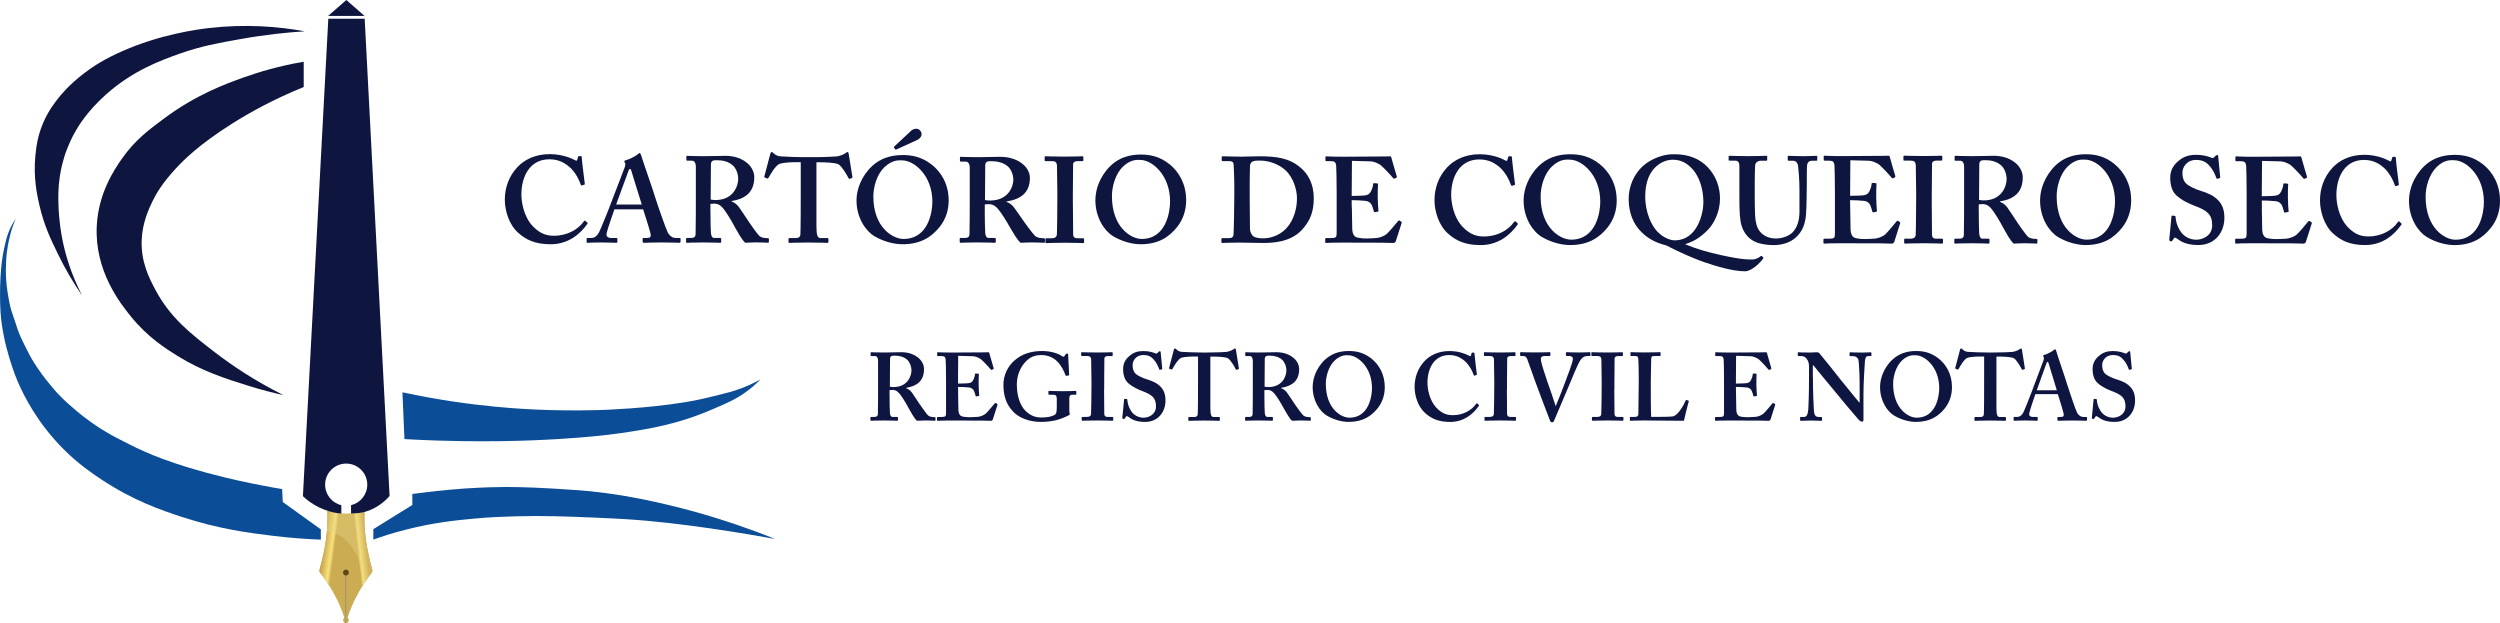 <?xml version="1.0" encoding="UTF-8"?>
<svg id="Camada_2" data-name="Camada 2" xmlns="http://www.w3.org/2000/svg" xmlns:xlink="http://www.w3.org/1999/xlink" viewBox="0 0 684.46 170.62">
  <defs>
    <style>
      .cls-1 {
        fill: #cbac52;
      }

      .cls-2 {
        fill: #e8d584;
        opacity: .39;
      }

      .cls-3 {
        fill: url(#Gradiente_sem_nome_15-2);
      }

      .cls-4 {
        fill: #0c4d97;
      }

      .cls-5 {
        fill: url(#Gradiente_sem_nome_15);
      }

      .cls-6 {
        fill: #0e163f;
      }

      .cls-7 {
        fill: #5e4616;
      }

      .cls-8 {
        fill: #0f1541;
      }
    </style>
    <linearGradient id="Gradiente_sem_nome_15" data-name="Gradiente sem nome 15" x1="91.89" y1="150.39" x2="84.85" y2="149.45" gradientUnits="userSpaceOnUse">
      <stop offset="0" stop-color="#c59d46"/>
      <stop offset=".16" stop-color="#f8e27d"/>
      <stop offset=".51" stop-color="#c59d46"/>
    </linearGradient>
    <linearGradient id="Gradiente_sem_nome_15-2" data-name="Gradiente sem nome 15" x1="97.66" y1="150.58" x2="103.05" y2="150" xlink:href="#Gradiente_sem_nome_15"/>
  </defs>
  <g id="Camada_1-2" data-name="Camada 1">
    <g>
      <g>
        <polygon class="cls-6" points="89.83 4.36 99.81 4.36 94.82 0 89.83 4.36"/>
        <g>
          <g>
            <path class="cls-1" d="M101.72,156.86c-.14.17-.28.35-.43.54s-.28.37-.42.57c-.25.34-.5.7-.74,1.07-.04.05-.07.1-.1.15l-.03.05c-.13.2-.26.4-.39.6-.14.22-.29.45-.43.69-.01.02-.02.03-.03.05-.28.45-.55.92-.84,1.41-1.5,2.6-2.49,5.06-3.16,7.16.22.13.37.38.37.66,0,.41-.31.75-.72.79v-13.93h-.16v13.93c-.4-.04-.71-.37-.71-.79,0-.28.14-.53.36-.66-.67-2.1-1.67-4.56-3.17-7.16-.32-.55-.63-1.08-.95-1.59h0c-.16-.26-.32-.5-.47-.74-.15-.24-.31-.47-.46-.7-.2-.31-.41-.6-.62-.89-.12-.16-.23-.31-.34-.46-.09-.12-.18-.24-.28-.36-.1-.13-.2-.26-.3-.39-.22-.27-.29-.63-.18-.97.37-1.22.64-2.51.96-3.91.06-.24.11-.48.16-.73.05-.24.1-.48.14-.72.05-.26.1-.52.15-.78.03-.21.07-.43.11-.63.03-.23.07-.46.11-.69.14-.92.25-1.81.33-2.68.01-.09.02-.18.03-.27.17-2.04.2-3.93.14-5.65,1.16.31,2.02.53,2.2.55.11.02.28.04.28.04.07.01.14.02.2.03.17.02.31.04.41.05h0c.06,0,.13.02.18.02.12.01.23.02.34.03.06,0,.12.01.17.01.65.06,1.11.06,1.27.06.32,0,.81,0,1.41-.06h0c.15,0,.29,0,.43,0,1.16-.05,2.13-.12,3.22-.4h0c-.02.8-.02,1.65,0,2.54.01.46.03.92.06,1.4.02.33.04.66.06,1,.03.43.07.86.12,1.31.05.44.1.89.16,1.34.08.6.18,1.21.29,1.83.03.17.06.33.09.5.05.24.09.49.14.74.05.25.11.5.16.75.03.14.06.28.09.41.33,1.41.59,2.7.97,3.91.1.35.03.7-.19.97Z"/>
            <g>
              <path class="cls-5" d="M92.74,140.52l-.73,5.58-1.85,14.31c-.16-.25-.32-.5-.47-.74-.15-.24-.31-.47-.46-.7-.2-.31-.41-.6-.62-.89-.12-.16-.23-.31-.34-.46-.09-.12-.18-.24-.28-.36-.1-.13-.2-.26-.31-.39-.22-.27-.29-.63-.18-.97.37-1.22.64-2.51.96-3.91.06-.24.11-.48.17-.73.05-.24.1-.48.14-.72.05-.26.1-.52.15-.78.03-.21.07-.43.11-.63.03-.23.07-.46.11-.69.14-.92.25-1.81.33-2.68,0-.09.02-.18.02-.27v-.03c.17-1.97.2-3.81.15-5.47v-.05s0-.07,0-.1h0c.19.07.39.13.6.19.03,0,.06.01.09.02.07.02.16.04.24.06l.35.09c.14.03.26.06.39.09.02,0,.03,0,.04,0,.3.06.55.1.77.13.07.01.14.02.2.03.17.02.31.04.41.05h0Z"/>
              <path class="cls-3" d="M101.71,156.88c-.14.17-.28.36-.42.54-.14.18-.28.37-.42.57-.25.34-.5.7-.74,1.07-.04.05-.07.1-.1.15l-.03.05c-.13.2-.26.4-.39.6-.14.22-.29.45-.43.69-.01.02-.02.03-.03.05l-.97-7.46-1.64-12.57c1.16-.05,2.13-.12,3.22-.4-.02.81-.02,1.65,0,2.54.01.46.03.92.06,1.4.02.33.04.66.06,1,.03.43.07.86.12,1.31.05.44.1.89.16,1.34.08.6.18,1.21.29,1.83.03.17.06.33.09.5.05.24.09.49.14.74.07.39.16.77.25,1.16.33,1.41.59,2.7.97,3.91.1.35.03.7-.19.97Z"/>
            </g>
            <path class="cls-2" d="M101.72,156.88l-1.69,2.33-.03.05-.32.44c-.07-2.09-.49-3.71-.83-4.76-.12-.38-.35-1.02-.67-1.8-.98-2.26-2.91-5.66-6.16-7.04-.35-.16-.72-.29-1.11-.39-.59-.15-1.09-.21-1.41-.22h0v-.03c.17-1.97.2-3.81.15-5.47v-.15c1.3.34,2.25.56,2.48.59.1.01.2.03.2.03.17.02.31.04.41.05h0c.06,0,.13.02.18.02.12.01.23.02.34.03.06,0,.12.01.17.01.65.06,1.11.06,1.27.06.32,0,.81,0,1.41-.06h0c.15,0,.29,0,.43,0,1.16-.05,2.13-.12,3.22-.4h0c-.02.8-.02,1.65,0,2.54.01.46.03.92.06,1.4.02.33.04.66.06,1,.03.43.07.86.12,1.31.05.44.1.89.16,1.34.08.6.18,1.21.29,1.83.03.17.06.33.09.5.05.24.09.49.14.74.05.25.11.5.16.75.03.14.06.28.09.41.33,1.41.59,2.7.97,3.91.1.35.03.7-.19.97Z"/>
            <circle class="cls-7" cx="94.71" cy="156.75" r=".8"/>
            <path class="cls-7" d="M94.79,156.69v13.93s-.05,0-.08,0-.05,0-.08,0v-13.93h.16Z"/>
          </g>
          <path class="cls-6" d="M106.63,135.83c-.6.69-1.5,1.58-2.74,2.42-.6.41-1.81,1.22-3.58,1.76-.19.06-.37.11-.55.16h0c-1.09.28-2.06.35-3.22.4-.14,0-.28.01-.43.02v-2.28c2.54-.6,4.44-2.89,4.44-5.62,0-3.19-2.59-5.77-5.77-5.77s-5.77,2.59-5.77,5.77c0,2.73,1.89,5.02,4.44,5.62v2.28c-.05,0-.11,0-.17-.01-.11,0-.22-.02-.34-.03-.06,0-.12-.02-.18-.02h0c-.1-.01-.24-.03-.41-.05-.06-.01-.13-.02-.2-.03-.99-.16-2.76-.55-4.76-1.52-2.01-.97-3.48-2.15-4.46-3.09,2.32-43.58,4.63-87.15,6.95-130.72h9.96l6.82,130.72Z"/>
        </g>
        <g>
          <path class="cls-4" d="M110.18,107.39l.55,12.83c6.4.36,11.81.5,15.85.56,15.27.22,26.53-.54,32.03-.98,5.86-.47,10.3-1,14.91-1.76,3.83-.63,7.27-1.22,11.81-2.51,5.41-1.54,9.03-3.14,12.56-4.7,2.19-.97,3.92-1.82,5.89-3.19,1.99-1.38,3.47-2.77,4.46-3.8-.77.44-1.88,1.03-3.24,1.64-2.71,1.21-4.93,1.82-7.06,2.35-4.45,1.12-6.67,1.68-10.48,2.3-10.69,1.74-21.97,2.09-23.52,2.14-13.19.38-23.53-.46-28.22-.91-7.23-.69-15.88-1.88-25.56-3.96Z"/>
          <path class="cls-4" d="M102.21,147.74v-2.86l10.68-6.63v-3.02c1.12-.14,2.74-.35,4.7-.57,3.49-.39,7.94-.88,13.58-1.14,1.26-.06,3.59-.15,6.52-.18,1.54-.01,6.23-.03,13.86.43,5.45.33,8.87.53,13.61,1.14,7.66.98,13.48,2.32,17.27,3.21,1.71.4,5.43,1.29,10.15,2.66,5.21,1.51,11.9,3.68,19.59,6.77-7.94-1.43-25.81-4.49-40.88-5.41-1.67-.1-4.94-.28-8.62-.43-7.73-.32-13.87-.56-21.49-.35-3.2.09-6.89.2-11.83.67-4.58.44-10.74,1.05-18.42,3.03-3.66.94-6.65,1.93-8.72,2.67Z"/>
        </g>
        <g>
          <path class="cls-6" d="M83.15,16.9v6.92c-8.34,3.38-14.92,7.07-19.67,10.07-8.91,5.62-13.24,9.95-15.39,12.29-3.7,4.02-5.34,6.87-6.31,8.87-1.04,2.15-2.8,5.88-2.99,10.69-.24,5.97,2.07,10.44,3.74,13.58,4.07,7.65,9.54,11.94,16.39,17.2,4.39,3.37,10.61,7.63,18.7,11.66-2.41-.53-5.88-1.38-9.98-2.67-5.87-1.85-12.35-3.89-19.13-8.12-3.12-1.95-8.1-5.06-12.72-10.8-2.74-3.41-9.9-12.3-9.3-24.69.44-9.02,4.78-15.43,6.84-18.39,3.55-5.1,7.32-7.9,11.65-11.12,8.74-6.49,16.81-9.44,21.81-11.22,4.13-1.47,9.65-3.13,16.36-4.27Z"/>
          <path class="cls-6" d="M83.46,8.58c-7.09-1.3-16.07-2.08-26.25-.9-3.45.4-13.43,1.76-23.89,6.4-4.43,1.96-7.58,3.9-10.25,5.94-4.15,3.16-6.47,6.04-7.01,6.73-1.14,1.44-2.83,3.61-4.22,6.84-1.62,3.77-1.95,6.94-2.16,9.12-.56,5.9.43,10.46,1.07,13.31,1.27,5.61,3.16,9.52,5.08,13.47,2.21,4.56,4.55,8.37,6.66,11.43-3.09-5.96-4.57-11.26-5.34-14.99-.35-1.72-1.01-5.31-1.14-9.89-.06-2.04-.12-4.51.37-7.75.4-2.62.99-4.59,1.24-5.4.25-.8,1.17-3.62,2.95-6.79.81-1.45,3.28-5.6,8.37-10.16,7.42-6.64,15.15-9.44,20.36-11.28,5.84-2.05,10.41-2.87,16.52-3.96,7.11-1.27,13.17-1.85,17.65-2.13Z"/>
          <path class="cls-4" d="M77.25,133.95l.17,3.49,10.42,7.5v2.8c-3.38-.12-7.94-.4-13.29-1.06-6.47-.79-14.72-1.85-24.85-5.18-5.39-1.78-13.06-4.36-21.74-10.1-2.73-1.81-6.42-4.28-10.55-8.41-7.04-7.05-10.77-14.34-12.61-18.64-.24-.57-4.05-9.6-4.66-18.97-.19-2.9-.11-6.48-.11-6.79.1-4.42.5-7.16.64-8.07.08-.49.29-1.81.68-3.49.29-1.25.46-1.98.82-2.98.56-1.55,1.16-2.6,1.38-2.97.31-.52.59-.93.81-1.23-.21.47-.51,1.15-.81,1.98-.6,1.67-.89,2.99-1.13,4.1-.16.72-.4,1.87-.57,3.41-.13,1.17-.17,2.04-.2,2.9-.04,1.06-.09,2.46.03,4.26.1,1.6.29,2.78.45,3.83.23,1.42.45,2.83.96,4.62.37,1.29.38,1.01,1.3,3.87.28.88.46,1.47.82,2.37.33.84.66,1.53.95,2.15.32.67.55,1.13.99,2,.72,1.42,1.08,2.13,1.51,2.87.46.79.83,1.36,1.26,2,.3.45.83,1.27,1.58,2.28.77,1.06,1.38,1.8,2.16,2.75.91,1.11,1.37,1.66,2,2.35,1.05,1.14,1.93,1.95,2.83,2.78.21.19,1.01.92,2.1,1.84,1.28,1.08,2.29,1.86,2.57,2.07,1.48,1.13,2.66,1.93,3.02,2.18.72.48,2.06,1.37,3.84,2.38,1,.57,1.88,1.02,3.63,1.92,1.48.76,2.36,1.21,3.54,1.78,2.06.98,3.81,1.72,5,2.2.74.3,2.62,1.05,5.65,2.07,1.14.38,4.25,1.41,8.85,2.66,6.5,1.76,11.64,2.78,14.78,3.39,2.41.47,4.41.83,5.8,1.06Z"/>
        </g>
      </g>
      <g>
        <g>
          <path class="cls-6" d="M160.78,60.92c.1.1.14.2.07.33-2.03,2.88-5.29,5.62-10.1,5.62-4.34,0-6.78-1.27-8.88-3.14-2.51-2.21-3.66-6.09-3.66-9.03,0-3.28,1.08-6.42,3.46-8.96,1.83-1.94,4.74-3.54,8.81-3.54,3.12,0,5.63.94,6.85,1.6.47.27.61.27.68,0l.27-.87c.07-.2.14-.2.54-.2s.47.07.47.54c0,.6.68,5.95.81,6.96.03.2,0,.3-.14.33l-.64.2c-.17.07-.27-.07-.37-.33-.41-1.2-1.22-2.88-2.64-4.35-1.49-1.4-3.25-2.47-5.9-2.47-5.42,0-7.66,4.81-7.66,9.63,0,2.07.61,6.02,3.12,8.69,2.24,2.34,4.2,2.61,5.83,2.61,3.73,0,6.68-1.84,8.1-3.88.17-.23.31-.33.41-.23l.58.5Z"/>
          <path class="cls-6" d="M168.22,57.31c-.27.76-1.92,5.47-2.09,6.37-.07.26-.07.53-.07.69,0,.43.54.79,1.21.79h1.42c.27,0,.34.07.34.17v.82c0,.2-.07.33-.27.33-.47,0-1.89-.1-4.25-.1-2.5,0-3.24.1-3.71.1-.2,0-.2-.2-.2-.43v-.63c0-.2.07-.26.2-.26h1.01c.94,0,1.55-.46,2.16-1.48.34-.59,2.77-6.53,3.78-9.3l3.31-8.64c.07-.33.27-.92.07-1.12-.1-.1-.2-.3-.2-.4,0-.13.07-.26.34-.33,1.08-.26,2.93-1.25,3.34-1.65.2-.2.34-.33.51-.33.2,0,.34.4.41.59.61,2.05,3.24,9.43,3.85,11.54.81,2.57,2.97,8.71,3.44,9.6.61,1.12,1.48,1.52,2.16,1.52h1.08c.2,0,.27.07.27.23v.69c0,.2-.07.4-.34.4-.61,0-1.28-.1-4.99-.1-2.83,0-3.98.1-4.72.1-.27,0-.34-.2-.34-.4v-.66c0-.2.07-.26.27-.26h.88c.94,0,1.21-.33,1.01-1.22-.27-1.19-1.62-5.41-2.02-6.63h-7.83ZM175.71,55.99c-.34-.96-2.63-8.48-2.83-9.14-.13-.4-.2-.59-.34-.59-.2,0-.34.13-.44.43-.13.43-3.17,8.54-3.41,9.3h7.02Z"/>
          <path class="cls-6" d="M194.51,57.64c0,2,.07,5.74.13,6.24.1.67.33,1.27.87,1.27h1.67c.2,0,.27.1.27.23v.8c0,.23-.1.3-.37.3-.43,0-1.1-.1-4.57-.1-3.27,0-4.07.1-4.4.1-.2,0-.27-.1-.27-.3v-.77c0-.17.07-.27.2-.27h1.13c.73,0,1.27-.2,1.27-1.1.07-3.34.07-6.47.07-9.61v-8.77c0-1.13-.47-1.67-1.07-1.67h-1.3c-.17,0-.23-.07-.23-.2v-.9c0-.17.07-.23.23-.23.23,0,1.3.1,4.57.1,1.87,0,4.93-.1,5.93-.1,2.67,0,4.73.9,6.07,2.1,1.2,1.07,1.8,2.47,1.8,3.74,0,4.2-2.53,5.94-6.2,6.54v.13c.93.33,1.53.93,2,1.53.4.53,2.47,3.67,2.73,4.07.2.33,2.33,3.34,2.83,3.8.63.57,1.57.63,2.37.63.2,0,.27.1.27.23v.7c0,.23-.07.33-.27.33-.27,0-1.13-.1-3.27-.1-.93,0-2.2.07-2.93.1-.4-.3-1.03-1.2-1.47-1.9-.6-.93-1.9-3.33-2.2-3.87-.33-.6-1.27-2.13-1.8-2.87-.83-1.17-1.6-2.07-3-2.07-.13,0-.7.03-1.07.07v1.8ZM194.57,54.64c.47.07.87.13,1.27.13,5.2,0,6.27-4.2,6.27-5.74s-.63-2.97-1.47-3.74c-1.2-1.07-2.73-1.43-4.4-1.43-.53,0-.93.03-1.2.2s-.4.57-.4.97l-.07,9.61Z"/>
          <path class="cls-6" d="M219.24,44.41h-.94c-1.07,0-3.48,0-4.89.46-1.07.46-2.35,2.64-2.98,3.76-.1.17-.2.3-.37.23l-.67-.23c-.13-.07-.17-.17-.13-.33l1.61-6.07c.07-.46.27-.59.4-.59.2,0,.34.13.54.33.67.66,1.34.82,2.28.86,1.81.07,3.22.2,6.5.2h1.81c3.69,0,5.09-.13,6.63-.2.64-.03,1.91-.5,2.41-.86.27-.2.4-.33.6-.33s.27.13.33.53c.07.59.74,4.68,1.01,6.27.03.2-.03.26-.13.3l-.67.23c-.13.03-.2-.07-.3-.26-.47-.92-1.71-3.03-2.65-3.69-.94-.53-3.95-.59-5.16-.59h-.94v17.58c0,2.51.34,3.17,1.14,3.17h1.94c.13,0,.2.13.2.3v.69c0,.2-.07.33-.34.33-.33,0-1.41-.1-5.03-.1-3.42,0-4.82.1-5.29.1-.2,0-.27-.07-.27-.3v-.76c0-.2.1-.26.23-.26h1.91c.67,0,1.07-.4,1.11-.89.1-.86.1-10.95.1-11.61v-8.25Z"/>
          <path class="cls-6" d="M255.13,45.1c2.54,2.02,4.6,5.29,4.6,9.79,0,2.45-.68,5.03-2.5,7.28-2.16,2.65-5.07,4.7-10.15,4.7-2.03,0-4.94-.6-7.64-2.18-2.4-1.42-4.94-5.03-4.94-9.79,0-1.99.58-5.13,3.11-8.21,2.98-3.57,6.63-4.24,9.54-4.24,2.5,0,5.21.46,7.98,2.65ZM242.15,45.76c-2.06,1.95-3.04,5.36-3.04,8.01,0,8.6,5.41,11.65,8.25,11.65,6.83,0,7.91-7.41,7.91-10.19,0-7.21-5.01-11.32-8.25-11.32-.61,0-2.57-.33-4.87,1.85ZM244.75,40.4c-.07-.07-.03-.2.07-.27l4.63-4.33c.34-.33.95-.56,1.42-.56.81,0,1.45.76,1.45,1.52,0,.56-.44,1.22-1.25,1.59l-5.68,2.58c-.1.07-.2.03-.24,0l-.41-.53Z"/>
          <path class="cls-6" d="M269.61,57.74c0,1.98.07,5.67.14,6.16.1.66.34,1.25.89,1.25h1.72c.21,0,.27.1.27.23v.79c0,.23-.1.3-.38.3-.45,0-1.13-.1-4.7-.1-3.36,0-4.19.1-4.53.1-.21,0-.27-.1-.27-.3v-.76c0-.17.07-.26.21-.26h1.17c.76,0,1.3-.2,1.3-1.09.07-3.3.07-6.4.07-9.49v-8.67c0-1.12-.48-1.65-1.1-1.65h-1.34c-.17,0-.24-.07-.24-.2v-.89c0-.17.07-.23.24-.23.24,0,1.34.1,4.7.1,1.92,0,5.08-.1,6.11-.1,2.75,0,4.87.89,6.25,2.08,1.24,1.05,1.85,2.44,1.85,3.69,0,4.15-2.61,5.87-6.39,6.46v.13c.96.33,1.58.92,2.06,1.52.41.53,2.54,3.63,2.82,4.02.21.33,2.4,3.3,2.92,3.76.65.56,1.61.63,2.44.63.21,0,.27.1.27.23v.69c0,.23-.07.33-.27.33-.27,0-1.17-.1-3.36-.1-.96,0-2.27.07-3.02.1-.41-.3-1.06-1.19-1.51-1.88-.62-.92-1.96-3.3-2.27-3.82-.34-.59-1.3-2.11-1.85-2.84-.86-1.15-1.65-2.04-3.09-2.04-.14,0-.72.03-1.1.07v1.78ZM269.68,54.78c.48.07.89.13,1.3.13,5.36,0,6.45-4.15,6.45-5.67s-.65-2.93-1.51-3.69c-1.24-1.05-2.82-1.42-4.53-1.42-.55,0-.96.03-1.24.2s-.41.56-.41.96l-.07,9.49Z"/>
          <path class="cls-6" d="M293.74,55.67c0,.33.07,8,.07,8.36,0,1.07.53,1.2,1.33,1.2h1.4c.13,0,.27.07.27.23v.83c0,.2-.13.27-.33.27-.4,0-1.73-.1-4.86-.1-3.33,0-4.8.1-5.13.1-.2,0-.27-.07-.27-.23v-.9c0-.13.07-.2.27-.2h1.33c.67,0,1.4-.07,1.53-.97.07-.47.13-7.66.13-9.46v-2.33c0-.8-.07-6.8-.1-7.23-.1-.8-.43-1.13-1.37-1.13h-1.73c-.2,0-.27-.07-.27-.23v-.87c0-.17.07-.23.2-.23.4,0,2.13.1,5.4.1s4.26-.1,4.73-.1c.2,0,.27.13.27.3v.77c0,.2-.13.27-.27.27h-1.27c-.73,0-1.27.27-1.27.9,0,.33-.07,7.66-.07,8.06v2.6Z"/>
          <path class="cls-6" d="M320.22,44.97c2.5,2.03,4.53,5.33,4.53,9.85,0,2.46-.67,5.06-2.47,7.32-2.13,2.66-5,4.73-9.99,4.73-2,0-4.86-.6-7.53-2.2-2.37-1.43-4.86-5.06-4.86-9.85,0-2,.57-5.16,3.06-8.25,2.93-3.59,6.53-4.26,9.39-4.26,2.47,0,5.13.47,7.86,2.66ZM307.43,45.64c-2.03,1.96-3,5.39-3,8.06,0,8.65,5.33,11.72,8.13,11.72,6.73,0,7.79-7.46,7.79-10.25,0-7.26-4.93-11.38-8.13-11.38-.6,0-2.53-.33-4.8,1.86Z"/>
        </g>
        <g>
          <path class="cls-6" d="M337.95,51.13c0-.86-.13-5.58-.2-6.08-.07-.8-.53-.93-1.2-.93h-1.8c-.13,0-.27-.07-.27-.23v-.9c0-.13.13-.2.3-.2.97,0,2.7.1,5.04.1,1.67,0,3.33-.1,5-.1,4.47,0,8.07.43,11.14,3.02,2.2,1.79,3.73,4.59,3.73,8.44s-1.07,6.31-3.27,8.71c-3.27,3.52-8.47,3.56-10.74,3.56-1.27,0-4.67-.1-6.34-.1-2.93,0-4.27.1-4.74.1-.13,0-.2-.07-.2-.3v-.83c0-.13.07-.2.27-.2h1.93c.67,0,1-.27,1.1-.83.1-.66.23-8.17.23-10.7v-2.53ZM342.15,54.39c0,.4.07,6.05.07,8.11,0,.66.13,1.2.6,1.86.4.63,1.67.9,2.93.9,2.6,0,5.27-1.16,6.94-3.36,1.4-1.79,2.4-4.52,2.4-7.58,0-2.66-1.13-5.52-2.67-7.24-1.8-1.93-4.74-3.12-7.47-3.12-.73,0-1.6,0-2.13.33-.47.27-.6.8-.6,1.46-.07,1.4-.07,5.72-.07,6.25v2.39Z"/>
          <path class="cls-6" d="M370.12,56.78c.03,1.79.1,5.05.1,5.65,0,1.73.6,2.39,1.33,2.59.53.13,1.33.27,2.6.27.6,0,2.13-.07,2.8-.13.6-.07,1.87-.4,2.73-1.13.6-.53,2.47-2.72,3.1-3.52.13-.17.23-.2.37-.13l.53.33c.1.07.13.17.07.33l-1.6,4.98c-.1.3-.33.5-.73.5-.17,0-.9-.03-2.97-.07-2.1,0-5.54-.03-11.1-.03-1.23,0-2.13.03-2.83.03-.67.03-1.13.07-1.43.07-.2,0-.27-.07-.27-.27v-.8c0-.2.07-.27.33-.27h1.13c1.53,0,1.67-.2,1.67-1.43v-11.16c0-2.72-.07-6.85-.13-7.31-.13-.9-.47-1.16-1.47-1.16h-1.27c-.13,0-.2-.07-.2-.23v-.86c0-.17.03-.23.2-.23.73,0,1.93.13,4.67.1h.93c1.47,0,9.14-.07,10.6-.07.53,0,1.17-.03,1.33-.03s.23.07.27.2c.13.43,1.4,4.95,1.53,5.28.07.2.03.3-.1.37l-.6.27c-.1.03-.2,0-.3-.17-.13-.2-2.87-3.26-3.67-3.72-.7-.4-1.6-.83-2.53-.86l-5.07-.13-.07,9.6c1,0,3.4-.07,3.8-.17.73-.13,1.13-.4,1.53-1.2.2-.43.53-1.26.53-1.86,0-.2.13-.27.27-.27l.87.07c.13,0,.23.07.2.27-.07.53-.07,2.72-.07,3.59,0,1.33.13,2.92.2,3.66,0,.17-.07.2-.27.23l-.73.13c-.13.03-.2-.03-.27-.23-.13-.53-.37-1.26-.53-1.66-.3-.66-.93-1.13-1.67-1.2-1.2-.13-2.8-.2-3.87-.2l.03,1.99Z"/>
        </g>
        <g>
          <path class="cls-6" d="M415.46,61.1c.1.1.14.2.07.34-2.05,2.9-5.32,5.66-10.17,5.66-4.37,0-6.82-1.28-8.94-3.17-2.52-2.22-3.68-6.13-3.68-9.1,0-3.3,1.09-6.47,3.48-9.03,1.84-1.95,4.78-3.57,8.87-3.57,3.14,0,5.66.94,6.89,1.62.48.27.61.27.68,0l.27-.88c.07-.2.14-.2.55-.2s.48.07.48.54c0,.61.68,6,.82,7.01.03.2,0,.3-.14.34l-.65.2c-.17.07-.27-.07-.37-.34-.41-1.21-1.23-2.9-2.66-4.38-1.5-1.42-3.28-2.49-5.94-2.49-5.46,0-7.71,4.85-7.71,9.7,0,2.09.61,6.07,3.14,8.76,2.25,2.36,4.23,2.63,5.87,2.63,3.75,0,6.72-1.85,8.15-3.91.17-.24.31-.34.41-.24l.58.51Z"/>
          <path class="cls-6" d="M437.98,44.93c2.56,2.06,4.65,5.39,4.65,9.97,0,2.49-.68,5.12-2.53,7.41-2.19,2.69-5.12,4.78-10.25,4.78-2.05,0-4.99-.61-7.72-2.22-2.43-1.45-4.99-5.12-4.99-9.97,0-2.02.58-5.22,3.14-8.36,3.01-3.64,6.7-4.31,9.63-4.31,2.53,0,5.26.47,8.06,2.69ZM424.87,45.6c-2.08,1.99-3.07,5.46-3.07,8.15,0,8.76,5.47,11.86,8.34,11.86,6.9,0,7.99-7.55,7.99-10.38,0-7.35-5.06-11.52-8.34-11.52-.61,0-2.6-.34-4.92,1.89Z"/>
          <path class="cls-6" d="M467.63,45.87c2.24,2.39,3.28,5.46,3.28,8.46,0,3.57-1.54,6.87-3.54,8.83-2.01,1.95-3.68,2.97-5.88,3.64v.13c3.08,1.25,5.88,2.06,9.63,2.9,6.29,1.38,7.76,1.21,8.63,1.21,1,0,1.87-.54,2.27-.88.13-.13.27-.13.33-.07l.4.4c.07.07.07.2-.07.34-.53.81-2.94,3.44-4.95,3.44-1.44,0-3.65-.2-8.23-1.55-3.61-1.08-7.56-2.6-13.17-5.46-.67-.34-4.15-.74-7.22-4.04-1.81-1.82-3.21-4.85-3.21-8.73,0-3.44,1.4-6.67,3.81-8.96,2.61-2.36,6.22-3.37,8.49-3.3,4.35-.07,7.36,1.42,9.43,3.64ZM466.36,55.38c0-4.04-1.34-7.21-2.88-8.96-1.67-1.89-3.41-2.69-5.48-2.69-1.74,0-3.41.74-4.75,2.02-2.24,2.12-2.81,5.32-2.81,8.05,0,4.58,1.84,8.05,3.28,9.57,1.81,1.89,3.81,2.43,4.75,2.43,6.35,0,7.89-7.55,7.89-10.41Z"/>
          <path class="cls-6" d="M476.22,45.67c0-1.15-.27-1.68-1.14-1.68h-1.54c-.2,0-.27-.07-.27-.3v-.77c0-.2.07-.27.33-.27.33,0,1.94.1,5.15.1,2.81,0,4.41-.1,4.81-.1.2,0,.27.07.27.24v.84c0,.2-.07.27-.27.27h-1.4c-1,0-1.6.61-1.64,1.31-.03.4-.1,2.43-.1,4.38v4.18c0,1.69.03,4.08.1,5.16.1,1.55.37,3.1,1.17,4.18,1.14,1.55,2.94,2.09,4.55,2.09s3.41-.61,4.48-1.62c1.27-1.28,1.94-3.23,1.94-5.69v-6.06c0-2.7-.27-5.66-.37-6.44-.1-.88-.63-1.48-1.37-1.48h-1.2c-.2,0-.27-.1-.27-.24v-.84c0-.2.07-.27.27-.27.33,0,1.87.1,4.08.1,2.07,0,3.14-.1,3.41-.1.3,0,.33.1.33.27v.77c0,.2-.03.3-.2.3h-1.2c-1.2,0-1.34.94-1.4,1.31-.07.4-.07,5.12-.07,5.56,0,.47-.07,6.33-.2,7.68-.2,2.76-1,4.85-2.81,6.47-1.4,1.28-3.54,2.09-6.09,2.09-1.6,0-3.54-.27-4.81-.81-1.94-.81-3.28-2.36-3.95-4.51-.47-1.48-.6-3.71-.6-8.12v-7.99Z"/>
          <path class="cls-6" d="M506.55,56.82c.03,1.82.1,5.12.1,5.73,0,1.75.6,2.43,1.34,2.63.53.13,1.34.27,2.61.27.6,0,2.14-.07,2.81-.13.6-.07,1.87-.4,2.74-1.15.6-.54,2.47-2.76,3.11-3.57.13-.17.23-.2.37-.14l.53.34c.1.07.13.17.07.34l-1.6,5.05c-.1.3-.33.51-.74.51-.17,0-.9-.03-2.98-.07-2.11,0-5.55-.03-11.13-.03-1.24,0-2.14.03-2.84.03-.67.03-1.14.07-1.44.07-.2,0-.27-.07-.27-.27v-.81c0-.2.07-.27.33-.27h1.14c1.54,0,1.67-.2,1.67-1.45v-11.32c0-2.76-.07-6.94-.13-7.41-.13-.91-.47-1.18-1.47-1.18h-1.27c-.13,0-.2-.07-.2-.24v-.88c0-.17.03-.24.2-.24.74,0,1.94.13,4.68.1h.94c1.47,0,9.16-.07,10.63-.07.53,0,1.17-.03,1.34-.03s.23.07.27.2c.13.44,1.4,5.02,1.54,5.36.07.2.03.3-.1.37l-.6.27c-.1.03-.2,0-.3-.17-.13-.2-2.88-3.3-3.68-3.77-.7-.4-1.6-.84-2.54-.88l-5.08-.14-.07,9.74c1,0,3.41-.07,3.81-.17.74-.13,1.14-.4,1.54-1.21.2-.44.53-1.28.53-1.89,0-.2.13-.27.27-.27l.87.07c.13,0,.23.07.2.27-.07.54-.07,2.76-.07,3.64,0,1.35.13,2.97.2,3.71,0,.17-.07.2-.27.24l-.74.13c-.13.03-.2-.03-.27-.24-.13-.54-.37-1.28-.53-1.68-.3-.67-.94-1.15-1.67-1.21-1.2-.13-2.81-.2-3.88-.2l.03,2.02Z"/>
          <path class="cls-6" d="M528.88,55.68c0,.34.07,8.09.07,8.46,0,1.08.53,1.21,1.34,1.21h1.4c.13,0,.27.07.27.24v.84c0,.2-.13.27-.33.27-.4,0-1.74-.1-4.88-.1-3.34,0-4.81.1-5.15.1-.2,0-.27-.07-.27-.24v-.91c0-.13.07-.2.27-.2h1.34c.67,0,1.4-.07,1.54-.98.07-.47.13-7.75.13-9.57v-2.36c0-.81-.07-6.87-.1-7.31-.1-.81-.43-1.15-1.37-1.15h-1.74c-.2,0-.27-.07-.27-.24v-.88c0-.17.07-.24.2-.24.4,0,2.14.1,5.42.1s4.28-.1,4.75-.1c.2,0,.27.13.27.3v.78c0,.2-.13.27-.27.27h-1.27c-.74,0-1.27.27-1.27.91,0,.34-.07,7.75-.07,8.15v2.63Z"/>
          <path class="cls-6" d="M541.75,57.77c0,2.02.07,5.8.13,6.3.1.67.33,1.28.87,1.28h1.67c.2,0,.27.1.27.24v.81c0,.24-.1.3-.37.3-.43,0-1.1-.1-4.58-.1-3.28,0-4.08.1-4.41.1-.2,0-.27-.1-.27-.3v-.78c0-.17.07-.27.2-.27h1.14c.74,0,1.27-.2,1.27-1.11.07-3.37.07-6.54.07-9.7v-8.86c0-1.15-.47-1.68-1.07-1.68h-1.3c-.17,0-.23-.07-.23-.2v-.91c0-.17.07-.24.23-.24.23,0,1.3.1,4.58.1,1.87,0,4.95-.1,5.95-.1,2.67,0,4.75.91,6.09,2.12,1.2,1.08,1.81,2.49,1.81,3.77,0,4.25-2.54,6-6.22,6.6v.13c.94.34,1.54.94,2.01,1.55.4.54,2.47,3.71,2.74,4.11.2.34,2.34,3.37,2.84,3.84.63.57,1.57.64,2.37.64.2,0,.27.1.27.24v.71c0,.24-.07.34-.27.34-.27,0-1.14-.1-3.28-.1-.94,0-2.21.07-2.94.1-.4-.3-1.04-1.21-1.47-1.92-.6-.94-1.91-3.37-2.21-3.91-.33-.61-1.27-2.16-1.81-2.9-.84-1.18-1.6-2.09-3.01-2.09-.13,0-.7.03-1.07.07v1.82ZM541.82,54.73c.47.07.87.14,1.27.14,5.22,0,6.29-4.25,6.29-5.8s-.63-3-1.47-3.77c-1.2-1.08-2.74-1.45-4.41-1.45-.53,0-.94.03-1.2.2s-.4.57-.4.98l-.07,9.7Z"/>
          <path class="cls-6" d="M578.93,44.93c2.51,2.06,4.55,5.39,4.55,9.97,0,2.49-.67,5.12-2.47,7.41-2.14,2.69-5.02,4.78-10.03,4.78-2.01,0-4.88-.61-7.56-2.22-2.37-1.45-4.88-5.12-4.88-9.97,0-2.02.57-5.22,3.08-8.36,2.94-3.64,6.55-4.31,9.43-4.31,2.47,0,5.15.47,7.89,2.69ZM566.09,45.6c-2.04,1.99-3.01,5.46-3.01,8.15,0,8.76,5.35,11.86,8.16,11.86,6.75,0,7.82-7.55,7.82-10.38,0-7.35-4.95-11.52-8.16-11.52-.6,0-2.54-.34-4.81,1.89Z"/>
        </g>
        <g>
          <path class="cls-6" d="M595.44,59.13c.13,0,.2.07.2.27.07,1.07.33,2.34,1.27,3.82,1,1.61,2.74,2.41,4.41,2.41,1.8,0,4.34-1.14,4.34-3.92,0-3.08-1.4-4.08-4.94-5.42-1.07-.4-3.27-1.34-4.88-2.81-1.14-1.07-1.67-2.74-1.67-4.79,0-1.87.73-3.41,2.34-4.69,1.34-1.14,2.81-1.61,4.74-1.61,2.2,0,3.54.53,4.21.8.33.13.53.07.7-.1l.43-.44c.13-.13.27-.2.47-.2s.27.2.27.53c0,.54.53,5.22.53,5.56,0,.13-.07.2-.2.23l-.53.17c-.13.03-.27,0-.33-.2-.33-.94-.87-2.28-2.07-3.55-.87-.94-1.94-1.41-3.47-1.41-2.67,0-3.74,2.14-3.74,3.38,0,1.14.13,2.14.93,3.01.87.87,2.74,1.67,4.07,2.08,1.94.6,3.54,1.27,4.81,2.61,1.07,1.14,1.67,2.54,1.67,4.79,0,4.08-2.67,7.43-7.08,7.43-2.74,0-4.34-.6-5.68-1.61-.4-.27-.6-.4-.8-.4s-.33.27-.53.6c-.2.34-.33.4-.6.4s-.4-.2-.4-.54c.07-.4.53-5.82.6-6.23.03-.2.07-.27.2-.27l.73.07Z"/>
          <path class="cls-6" d="M619.25,56.89c.03,1.81.1,5.09.1,5.69,0,1.74.6,2.41,1.34,2.61.53.13,1.34.27,2.6.27.6,0,2.14-.07,2.81-.13.6-.07,1.87-.4,2.74-1.14.6-.54,2.47-2.74,3.11-3.55.13-.17.23-.2.37-.13l.53.34c.1.07.13.17.07.33l-1.6,5.02c-.1.3-.33.5-.73.5-.17,0-.9-.03-2.97-.07-2.1,0-5.54-.03-11.12-.03-1.24,0-2.14.03-2.84.03-.67.03-1.13.07-1.44.07-.2,0-.27-.07-.27-.27v-.8c0-.2.07-.27.33-.27h1.14c1.54,0,1.67-.2,1.67-1.44v-11.25c0-2.74-.07-6.9-.13-7.36-.13-.9-.47-1.17-1.47-1.17h-1.27c-.13,0-.2-.07-.2-.23v-.87c0-.17.03-.23.2-.23.73,0,1.94.13,4.67.1h.94c1.47,0,9.15-.07,10.62-.07.53,0,1.17-.03,1.34-.03s.23.07.27.2c.13.44,1.4,4.99,1.54,5.32.07.2.03.3-.1.37l-.6.27c-.1.03-.2,0-.3-.17-.13-.2-2.87-3.28-3.67-3.75-.7-.4-1.6-.84-2.54-.87l-5.08-.13-.07,9.67c1,0,3.41-.07,3.81-.17.74-.13,1.14-.4,1.54-1.21.2-.44.53-1.27.53-1.87,0-.2.13-.27.27-.27l.87.07c.13,0,.23.07.2.27-.07.54-.07,2.74-.07,3.62,0,1.34.13,2.95.2,3.68,0,.17-.07.2-.27.23l-.73.13c-.13.03-.2-.03-.27-.23-.13-.54-.37-1.27-.53-1.67-.3-.67-.94-1.14-1.67-1.21-1.2-.13-2.81-.2-3.87-.2l.03,2.01Z"/>
          <path class="cls-6" d="M657.42,61.14c.1.1.13.2.07.33-2,2.88-5.21,5.62-9.95,5.62-4.27,0-6.68-1.27-8.75-3.15-2.47-2.21-3.61-6.09-3.61-9.04,0-3.28,1.07-6.43,3.41-8.97,1.8-1.94,4.67-3.55,8.68-3.55,3.07,0,5.54.94,6.75,1.61.47.27.6.27.67,0l.27-.87c.07-.2.13-.2.53-.2s.47.07.47.54c0,.6.67,5.96.8,6.96.03.2,0,.3-.13.33l-.63.2c-.17.07-.27-.07-.37-.34-.4-1.21-1.2-2.88-2.6-4.35-1.47-1.41-3.21-2.48-5.81-2.48-5.34,0-7.55,4.82-7.55,9.64,0,2.08.6,6.03,3.07,8.7,2.2,2.34,4.14,2.61,5.74,2.61,3.67,0,6.58-1.84,7.98-3.88.17-.23.3-.33.4-.23l.57.5Z"/>
          <path class="cls-6" d="M679.92,45.08c2.5,2.04,4.54,5.36,4.54,9.91,0,2.48-.67,5.09-2.47,7.36-2.14,2.68-5.01,4.75-10.02,4.75-2,0-4.88-.6-7.55-2.21-2.37-1.44-4.88-5.09-4.88-9.91,0-2.01.57-5.19,3.07-8.3,2.94-3.61,6.55-4.28,9.42-4.28,2.47,0,5.14.47,7.88,2.68ZM667.1,45.75c-2.04,1.98-3.01,5.42-3.01,8.1,0,8.7,5.34,11.78,8.15,11.78,6.75,0,7.81-7.5,7.81-10.31,0-7.3-4.94-11.45-8.15-11.45-.6,0-2.54-.34-4.81,1.87Z"/>
        </g>
        <g>
          <g>
            <path class="cls-8" d="M243.55,108.23c0,1.58.05,4.52.1,4.92.08.53.26,1,.68,1h1.31c.16,0,.21.08.21.18v.63c0,.18-.08.24-.29.24-.34,0-.87-.08-3.59-.08-2.57,0-3.2.08-3.46.08-.16,0-.21-.08-.21-.24v-.6c0-.13.05-.21.16-.21h.89c.58,0,1-.16,1-.87.05-2.63.05-5.1.05-7.57v-6.92c0-.89-.37-1.31-.84-1.31h-1.02c-.13,0-.18-.05-.18-.16v-.71c0-.13.05-.18.18-.18.18,0,1.02.08,3.59.08,1.47,0,3.88-.08,4.67-.08,2.1,0,3.72.71,4.77,1.66.94.84,1.41,1.95,1.41,2.94,0,3.31-1.99,4.68-4.87,5.15v.11c.73.26,1.2.73,1.57,1.21.31.42,1.94,2.89,2.15,3.21.16.26,1.84,2.63,2.23,3,.5.45,1.23.5,1.86.5.16,0,.21.08.21.18v.55c0,.18-.05.26-.21.26-.21,0-.89-.08-2.57-.08-.73,0-1.73.05-2.31.08-.31-.24-.81-.95-1.15-1.5-.47-.74-1.49-2.63-1.73-3.05-.26-.47-1-1.68-1.42-2.26-.66-.92-1.26-1.63-2.36-1.63-.11,0-.55.03-.84.05v1.42ZM243.61,105.87c.37.05.68.1,1,.1,4.09,0,4.93-3.31,4.93-4.52s-.5-2.34-1.15-2.95c-.94-.84-2.15-1.13-3.46-1.13-.42,0-.73.03-.94.16-.21.13-.31.45-.31.76l-.05,7.57Z"/>
            <path class="cls-8" d="M262.31,107.5c.03,1.42.08,4,.08,4.47,0,1.37.47,1.89,1.05,2.05.42.1,1.05.21,2.06.21.47,0,1.69-.05,2.22-.1.47-.05,1.48-.31,2.16-.89.47-.42,1.95-2.16,2.45-2.79.11-.13.18-.16.29-.1l.42.26c.08.05.11.13.05.26l-1.27,3.95c-.08.24-.26.39-.58.39-.13,0-.71-.03-2.35-.05-1.66,0-4.38-.03-8.78-.03-.98,0-1.69.03-2.24.03-.53.03-.9.05-1.13.05-.16,0-.21-.05-.21-.21v-.63c0-.16.05-.21.26-.21h.9c1.21,0,1.32-.16,1.32-1.13v-8.84c0-2.16-.05-5.42-.11-5.79-.11-.71-.37-.92-1.16-.92h-1c-.11,0-.16-.05-.16-.18v-.68c0-.13.03-.18.16-.18.58,0,1.53.1,3.69.08h.74c1.16,0,7.23-.05,8.39-.05.42,0,.92-.03,1.06-.03s.18.05.21.16c.11.34,1.11,3.92,1.21,4.18.05.16.03.24-.08.29l-.47.21c-.08.03-.16,0-.24-.13-.11-.16-2.27-2.58-2.9-2.94-.55-.31-1.27-.66-2-.68l-4.01-.11-.05,7.6c.79,0,2.69-.05,3.01-.13.58-.1.9-.31,1.21-.95.16-.34.42-1,.42-1.47,0-.16.11-.21.21-.21l.69.05c.11,0,.18.05.16.21-.05.42-.05,2.16-.05,2.84,0,1.05.11,2.31.16,2.89,0,.13-.05.16-.21.18l-.58.1c-.11.03-.16-.03-.21-.18-.11-.42-.29-1-.42-1.31-.24-.52-.74-.89-1.32-.95-.95-.1-2.22-.16-3.06-.16l.03,1.58Z"/>
            <path class="cls-8" d="M292.77,112.52c0,.37.11.63.11.84s-.16.32-.43.42c-2.19,1.1-4.38,1.73-7.58,1.73-2.62,0-5.87-.89-7.69-3.05-1.66-1.79-2.46-4.05-2.46-7.15,0-2.42,1.07-4.94,3.04-6.63,1.92-1.68,4.38-2.58,7.58-2.58,2.56,0,4.59.79,5.45,1.42.32.24.48.16.64-.05l.32-.42c.13-.18.21-.26.37-.26.27,0,.32.16.32.37l.27,5.26c0,.21,0,.34-.11.37l-.64.1c-.16.03-.21-.05-.27-.21-.37-1.05-1.07-2.52-2.14-3.63-.91-.95-2.4-1.84-4.43-1.84-1.66,0-3.1.42-4.54,2.05-1.28,1.42-2.19,3.63-2.19,5.94,0,3.1.85,5.79,2.4,7.31,1.28,1.21,2.56,1.79,4.27,1.79s2.72-.21,3.63-.68c.59-.31.64-1.05.64-2.42v-1.92c0-.95-.27-1.21-.96-1.21h-1.12c-.16,0-.21-.1-.21-.24v-.6c0-.16.05-.21.16-.21.32,0,1.6.08,3.79.08s3.15-.08,3.42-.08c.21,0,.27.05.27.18v.66c0,.16-.05.21-.21.21h-.91c-.48,0-.8.21-.8.97v3.47Z"/>
            <path class="cls-8" d="M302.28,106.6c0,.26.05,6.31.05,6.6,0,.84.43.95,1.09.95h1.14c.11,0,.22.05.22.18v.66c0,.16-.11.21-.27.21-.33,0-1.41-.08-3.96-.08-2.72,0-3.91.08-4.18.08-.16,0-.22-.05-.22-.18v-.71c0-.1.05-.16.22-.16h1.09c.54,0,1.14-.05,1.25-.76.05-.37.11-6.05.11-7.47v-1.84c0-.63-.05-5.37-.08-5.71-.08-.63-.35-.9-1.11-.9h-1.41c-.16,0-.22-.05-.22-.18v-.68c0-.13.05-.18.16-.18.33,0,1.74.08,4.4.08s3.48-.08,3.86-.08c.16,0,.22.1.22.24v.6c0,.16-.11.21-.22.21h-1.03c-.6,0-1.03.21-1.03.71,0,.26-.05,6.05-.05,6.36v2.05Z"/>
            <path class="cls-8" d="M308.49,109.26c.1,0,.16.05.16.21.05.84.26,1.84.99,3,.78,1.26,2.14,1.89,3.45,1.89,1.41,0,3.4-.9,3.4-3.08,0-2.42-1.1-3.21-3.87-4.26-.84-.31-2.56-1.05-3.82-2.21-.89-.84-1.31-2.16-1.31-3.76,0-1.47.57-2.68,1.83-3.68,1.05-.89,2.2-1.26,3.71-1.26,1.72,0,2.77.42,3.29.63.26.11.42.05.55-.08l.34-.34c.1-.1.21-.16.37-.16s.21.16.21.42c0,.42.42,4.1.42,4.36,0,.11-.05.16-.16.18l-.42.13c-.1.03-.21,0-.26-.16-.26-.74-.68-1.79-1.62-2.79-.68-.74-1.52-1.1-2.72-1.1-2.09,0-2.93,1.68-2.93,2.66,0,.89.1,1.68.73,2.37.68.69,2.14,1.31,3.19,1.63,1.52.47,2.77,1,3.76,2.05.84.89,1.31,2,1.31,3.76,0,3.21-2.09,5.84-5.54,5.84-2.14,0-3.4-.47-4.44-1.26-.31-.21-.47-.32-.63-.32s-.26.21-.42.47c-.16.26-.26.32-.47.32s-.31-.16-.31-.42c.05-.31.42-4.58.47-4.89.03-.16.05-.21.16-.21l.57.05Z"/>
            <path class="cls-8" d="M327.99,97.61h-.74c-.85,0-2.76,0-3.88.37-.85.37-1.86,2.1-2.36,3-.08.13-.16.24-.29.18l-.53-.18c-.11-.05-.13-.13-.11-.26l1.27-4.84c.05-.37.21-.47.32-.47.16,0,.27.1.42.26.53.53,1.06.66,1.8.68,1.43.05,2.55.16,5.15.16h1.43c2.92,0,4.04-.1,5.26-.16.5-.03,1.51-.39,1.91-.68.21-.16.32-.26.48-.26s.21.1.27.42c.05.47.58,3.73.8,5,.03.16-.03.21-.11.24l-.53.18c-.11.03-.16-.05-.24-.21-.37-.74-1.35-2.42-2.1-2.94-.74-.42-3.13-.47-4.09-.47h-.74v14.02c0,2,.27,2.52.9,2.52h1.54c.11,0,.16.1.16.24v.55c0,.16-.05.26-.26.26-.27,0-1.12-.08-3.98-.08-2.71,0-3.82.08-4.19.08-.16,0-.21-.05-.21-.24v-.6c0-.16.08-.21.19-.21h1.51c.53,0,.85-.32.88-.71.08-.68.08-8.73.08-9.26v-6.57Z"/>
            <path class="cls-8" d="M346.17,108.23c0,1.58.05,4.52.11,4.92.08.53.26,1,.69,1h1.32c.16,0,.21.08.21.18v.63c0,.18-.08.24-.29.24-.34,0-.87-.08-3.62-.08-2.59,0-3.23.08-3.49.08-.16,0-.21-.08-.21-.24v-.6c0-.13.05-.21.16-.21h.9c.58,0,1-.16,1-.87.05-2.63.05-5.1.05-7.57v-6.92c0-.89-.37-1.31-.85-1.31h-1.03c-.13,0-.19-.05-.19-.16v-.71c0-.13.05-.18.19-.18.19,0,1.03.08,3.62.08,1.48,0,3.91-.08,4.71-.08,2.12,0,3.76.71,4.81,1.66.95.84,1.43,1.95,1.43,2.94,0,3.31-2.01,4.68-4.92,5.15v.11c.74.26,1.22.73,1.59,1.21.32.42,1.96,2.89,2.17,3.21.16.26,1.85,2.63,2.25,3,.5.45,1.24.5,1.88.5.16,0,.21.08.21.18v.55c0,.18-.05.26-.21.26-.21,0-.9-.08-2.59-.08-.74,0-1.75.05-2.33.08-.32-.24-.82-.95-1.16-1.5-.48-.74-1.51-2.63-1.75-3.05-.26-.47-1.01-1.68-1.43-2.26-.66-.92-1.27-1.63-2.38-1.63-.11,0-.56.03-.85.05v1.42ZM346.22,105.87c.37.05.69.1,1,.1,4.13,0,4.97-3.31,4.97-4.52s-.5-2.34-1.16-2.95c-.95-.84-2.17-1.13-3.49-1.13-.42,0-.74.03-.95.16-.21.13-.32.45-.32.76l-.05,7.57Z"/>
            <path class="cls-8" d="M375.53,98.21c1.98,1.6,3.6,4.21,3.6,7.78,0,1.95-.53,4-1.96,5.79-1.69,2.1-3.97,3.73-7.94,3.73-1.59,0-3.86-.47-5.98-1.73-1.88-1.13-3.86-4-3.86-7.79,0-1.58.45-4.08,2.43-6.52,2.33-2.84,5.18-3.37,7.46-3.37,1.96,0,4.07.37,6.24,2.1ZM365.37,98.74c-1.61,1.55-2.38,4.26-2.38,6.36,0,6.84,4.23,9.26,6.45,9.26,5.34,0,6.19-5.89,6.19-8.1,0-5.73-3.92-8.99-6.45-8.99-.48,0-2.01-.26-3.81,1.47Z"/>
          </g>
          <g>
            <path class="cls-8" d="M404.86,110.84c.08.08.11.16.05.26-1.58,2.26-4.12,4.42-7.86,4.42-3.38,0-5.28-1-6.91-2.47-1.95-1.74-2.85-4.79-2.85-7.1,0-2.58.84-5.05,2.69-7.05,1.42-1.52,3.69-2.79,6.86-2.79,2.43,0,4.38.74,5.33,1.26.37.21.48.21.53,0l.21-.68c.05-.16.11-.16.42-.16s.37.05.37.42c0,.47.53,4.68.63,5.47.03.16,0,.24-.11.26l-.5.16c-.13.05-.21-.05-.29-.26-.32-.95-.95-2.26-2.06-3.42-1.16-1.1-2.53-1.95-4.59-1.95-4.22,0-5.96,3.79-5.96,7.57,0,1.63.47,4.73,2.43,6.84,1.74,1.84,3.27,2.05,4.54,2.05,2.9,0,5.2-1.45,6.3-3.05.13-.18.24-.26.32-.18l.45.39Z"/>
            <path class="cls-8" d="M412.56,106.6c0,.26.05,6.31.05,6.6,0,.84.43.95,1.09.95h1.14c.11,0,.22.05.22.18v.66c0,.16-.11.21-.27.21-.33,0-1.41-.08-3.96-.08-2.72,0-3.91.08-4.18.08-.16,0-.22-.05-.22-.18v-.71c0-.1.05-.16.22-.16h1.09c.54,0,1.14-.05,1.25-.76.05-.37.11-6.05.11-7.47v-1.84c0-.63-.05-5.37-.08-5.71-.08-.63-.35-.9-1.11-.9h-1.41c-.16,0-.22-.05-.22-.18v-.68c0-.13.05-.18.16-.18.33,0,1.74.08,4.4.08s3.48-.08,3.86-.08c.16,0,.22.1.22.24v.6c0,.16-.11.21-.22.21h-1.03c-.6,0-1.03.21-1.03.71,0,.26-.05,6.05-.05,6.36v2.05Z"/>
            <path class="cls-8" d="M428.74,96.63c0-.16.05-.21.21-.21.21,0,1.43.08,3.13.08,2.23,0,2.92-.08,3.14-.08.16,0,.21.05.21.18v.66c0,.13-.05.21-.21.21h-.64c-.64,0-1.33.26-1.94,1.21-.88,1.39-2.47,5.5-3.22,7.23-.53,1.16-3.72,8.84-3.99,9.39-.11.21-.32.34-.53.34-.32,0-.45-.29-.58-.61-.9-2.24-3.13-8.26-4.04-10.7-.69-1.9-1.86-5.26-2.15-6.02-.24-.58-.56-.84-1.14-.84h-.64c-.11,0-.16-.08-.16-.24v-.61c0-.16.05-.21.16-.21.27,0,1.17.08,3.93.08,2.5,0,3.72-.08,3.93-.08s.27.08.27.21v.58c0,.18-.05.26-.21.26h-1.28c-.69,0-1.12.26-1.12.66,0,.21,0,.53.08.9.19.95,1.2,4.05,1.73,5.58.37,1,1.81,5.15,2.23,6.57h.05v-.05c.64-1.47,2.34-5.84,2.6-6.63.43-1.24,2.07-5.21,2.07-6.29,0-.31-.27-.74-1.01-.74h-.72c-.11,0-.18-.1-.18-.24v-.61Z"/>
            <path class="cls-8" d="M441.97,106.6c0,.26.05,6.31.05,6.6,0,.84.43.95,1.09.95h1.14c.11,0,.22.05.22.18v.66c0,.16-.11.21-.27.21-.33,0-1.41-.08-3.96-.08-2.72,0-3.91.08-4.18.08-.16,0-.22-.05-.22-.18v-.71c0-.1.05-.16.22-.16h1.09c.54,0,1.14-.05,1.25-.76.05-.37.11-6.05.11-7.47v-1.84c0-.63-.05-5.37-.08-5.71-.08-.63-.35-.9-1.11-.9h-1.41c-.16,0-.22-.05-.22-.18v-.68c0-.13.05-.18.16-.18.33,0,1.74.08,4.4.08s3.48-.08,3.86-.08c.16,0,.22.1.22.24v.6c0,.16-.11.21-.22.21h-1.03c-.6,0-1.03.21-1.03.71,0,.26-.05,6.05-.05,6.36v2.05Z"/>
            <path class="cls-8" d="M462.3,109.71c.05.05.05.1.05.26-.11.16-1.16,4.52-1.32,5.23-.68-.03-8.27-.08-10.96-.08-2.37,0-3.32.08-3.63.08-.21,0-.21-.05-.21-.24v-.6c0-.16,0-.21.16-.21h1.05c.95,0,1.11-.37,1.11-.71,0-.47.11-7.05.11-8.63v-1.47c0-1.68-.05-4.47-.11-4.92-.05-.68-.16-.95-.84-.95h-1.11c-.16,0-.21-.16-.21-.24v-.61c0-.16.05-.21.21-.21.26,0,1.21.08,3.63.08,2.84,0,3.95-.08,4.16-.08s.26.1.26.24v.6c0,.1-.05.21-.26.21h-1.42c-.79,0-.9.26-.9.97,0,.37-.11,4.31-.11,6.15v2.26c0,.47,0,6.15.11,7.29h1.48c1.47,0,3.37,0,4.42-.13,1.48-.21,3.16-3.37,3.53-4.36.11-.11.16-.16.32-.11l.48.16Z"/>
          </g>
          <path class="cls-8" d="M475.29,107.5c.03,1.42.08,4,.08,4.47,0,1.37.47,1.89,1.05,2.05.42.1,1.05.21,2.04.21.47,0,1.68-.05,2.2-.1.47-.05,1.47-.31,2.15-.89.47-.42,1.94-2.16,2.44-2.79.1-.13.18-.16.29-.1l.42.26c.08.05.1.13.05.26l-1.26,3.95c-.08.24-.26.39-.58.39-.13,0-.71-.03-2.33-.05-1.65,0-4.35-.03-8.72-.03-.97,0-1.68.03-2.23.03-.52.03-.89.05-1.13.05-.16,0-.21-.05-.21-.21v-.63c0-.16.05-.21.26-.21h.89c1.2,0,1.31-.16,1.31-1.13v-8.84c0-2.16-.05-5.42-.1-5.79-.1-.71-.37-.92-1.15-.92h-1c-.1,0-.16-.05-.16-.18v-.68c0-.13.03-.18.16-.18.58,0,1.52.1,3.67.08h.73c1.15,0,7.18-.05,8.33-.05.42,0,.92-.03,1.05-.03s.18.05.21.16c.11.34,1.1,3.92,1.2,4.18.05.16.03.24-.08.29l-.47.21c-.08.03-.16,0-.24-.13-.11-.16-2.25-2.58-2.88-2.94-.55-.31-1.26-.66-1.99-.68l-3.98-.11-.05,7.6c.79,0,2.67-.05,2.99-.13.58-.1.89-.31,1.2-.95.16-.34.42-1,.42-1.47,0-.16.11-.21.21-.21l.68.05c.11,0,.18.05.16.21-.05.42-.05,2.16-.05,2.84,0,1.05.1,2.31.16,2.89,0,.13-.05.16-.21.18l-.58.1c-.1.03-.16-.03-.21-.18-.11-.42-.29-1-.42-1.31-.24-.52-.73-.89-1.31-.95-.94-.1-2.2-.16-3.04-.16l.03,1.58Z"/>
          <g>
            <path class="cls-8" d="M496.35,103.24c0,4.47.21,8.15.26,8.97.05,1.31.37,1.95,1.33,1.95h.69c.21,0,.21.1.21.24v.61c0,.16,0,.21-.21.21-.27,0-1.86-.08-2.87-.08-.69,0-2.5.08-2.76.08-.11,0-.16-.05-.16-.24v-.66c0-.05.05-.16.16-.16h.9c.69,0,1.06-.58,1.19-2.18.03-.47.19-4.15.19-8.36v-3.34c0-1.58-.9-2.79-2.07-2.79h-.85c-.11-.03-.16-.08-.16-.18v-.71c0-.1.05-.16.16-.16.13,0,.35.03.82.05.48.03,1.19.03,2.36.03.45,0,.85-.03,1.17-.05.35,0,.58-.03.74-.03.32,0,.48.08.64.24.26.26,5.47,6.73,6,7.47.37.42,4.51,5.52,4.94,6.05h.11v-2.73c0-2.31,0-3.63-.05-4.94-.05-1-.16-3.58-.29-4.02-.19-.63-.77-1-1.41-1h-.85c-.16,0-.16-.1-.16-.24v-.61c0-.16,0-.21.21-.21.32,0,1.17.08,2.97.08,1.59,0,2.23-.08,2.55-.08.21,0,.26.1.26.18v.6c0,.16-.05.26-.16.26h-.74c-.53,0-.8.42-.88,1.39-.13,1.79-.4,6.21-.4,8.89v6.94c0,.37,0,.73-.32.73-.37,0-.69-.21-.9-.42-.21-.26-1.65-1.89-3.29-3.84-1.86-2.26-3.93-4.73-4.25-5.15-.37-.37-4.62-5.63-4.94-6h-.16v3.21Z"/>
            <path class="cls-8" d="M530.83,98.21c1.98,1.6,3.59,4.21,3.59,7.78,0,1.95-.53,4-1.95,5.79-1.69,2.1-3.96,3.73-7.92,3.73-1.58,0-3.86-.47-5.97-1.73-1.87-1.13-3.85-4-3.85-7.79,0-1.58.45-4.08,2.43-6.52,2.32-2.84,5.17-3.37,7.44-3.37,1.95,0,4.06.37,6.23,2.1ZM520.69,98.74c-1.61,1.55-2.38,4.26-2.38,6.36,0,6.84,4.22,9.26,6.44,9.26,5.33,0,6.18-5.89,6.18-8.1,0-5.73-3.91-8.99-6.44-8.99-.48,0-2.01-.26-3.8,1.47Z"/>
            <path class="cls-8" d="M543.21,97.61h-.74c-.85,0-2.75,0-3.86.37-.85.37-1.85,2.1-2.36,3-.08.13-.16.24-.29.18l-.53-.18c-.11-.05-.13-.13-.11-.26l1.27-4.84c.05-.37.21-.47.32-.47.16,0,.27.1.42.26.53.53,1.06.66,1.8.68,1.43.05,2.54.16,5.13.16h1.43c2.91,0,4.02-.1,5.24-.16.5-.03,1.51-.39,1.91-.68.21-.16.32-.26.48-.26s.21.1.27.42c.05.47.58,3.73.79,5,.03.16-.03.21-.11.24l-.53.18c-.11.03-.16-.05-.24-.21-.37-.74-1.35-2.42-2.09-2.94-.74-.42-3.12-.47-4.08-.47h-.74v14.02c0,2,.27,2.52.9,2.52h1.54c.11,0,.16.1.16.24v.55c0,.16-.05.26-.26.26-.27,0-1.11-.08-3.97-.08-2.7,0-3.81.08-4.18.08-.16,0-.21-.05-.21-.24v-.6c0-.16.08-.21.19-.21h1.51c.53,0,.85-.32.87-.71.08-.68.08-8.73.08-9.26v-6.57Z"/>
            <path class="cls-8" d="M557.26,107.89c-.21.6-1.5,4.36-1.64,5.08-.05.21-.05.42-.05.55,0,.34.42.63.95.63h1.11c.21,0,.26.05.26.13v.66c0,.16-.05.26-.21.26-.37,0-1.48-.08-3.32-.08-1.95,0-2.53.08-2.9.08-.16,0-.16-.16-.16-.34v-.5c0-.16.05-.21.16-.21h.79c.74,0,1.21-.37,1.69-1.18.26-.47,2.16-5.21,2.95-7.42l2.59-6.89c.05-.26.21-.74.05-.9-.08-.08-.16-.24-.16-.31,0-.1.05-.21.26-.26.84-.21,2.3-1,2.61-1.31.16-.16.26-.26.4-.26.16,0,.26.32.32.47.47,1.63,2.53,7.52,3.01,9.21.63,2.05,2.32,6.94,2.69,7.65.47.89,1.16,1.21,1.69,1.21h.84c.16,0,.21.05.21.18v.55c0,.16-.05.32-.26.32-.47,0-1-.08-3.9-.08-2.22,0-3.11.08-3.69.08-.21,0-.26-.16-.26-.32v-.52c0-.16.05-.21.21-.21h.69c.74,0,.95-.26.79-.97-.21-.95-1.27-4.31-1.58-5.28h-6.12ZM563.12,106.84c-.26-.76-2.06-6.76-2.22-7.28-.11-.32-.16-.48-.26-.48-.16,0-.26.11-.34.34-.11.34-2.48,6.81-2.66,7.42h5.49Z"/>
            <path class="cls-8" d="M573.92,109.26c.1,0,.16.05.16.21.05.84.26,1.84.99,3,.79,1.26,2.15,1.89,3.45,1.89,1.41,0,3.4-.9,3.4-3.08,0-2.42-1.1-3.21-3.87-4.26-.84-.31-2.56-1.05-3.82-2.21-.89-.84-1.31-2.16-1.31-3.76,0-1.47.58-2.68,1.83-3.68,1.05-.89,2.2-1.26,3.72-1.26,1.73,0,2.77.42,3.3.63.26.11.42.05.55-.08l.34-.34c.1-.1.21-.16.37-.16s.21.16.21.42c0,.42.42,4.1.42,4.36,0,.11-.05.16-.16.18l-.42.13c-.1.03-.21,0-.26-.16-.26-.74-.68-1.79-1.62-2.79-.68-.74-1.52-1.1-2.72-1.1-2.09,0-2.93,1.68-2.93,2.66,0,.89.1,1.68.73,2.37.68.69,2.15,1.31,3.19,1.63,1.52.47,2.77,1,3.77,2.05.84.89,1.31,2,1.31,3.76,0,3.21-2.09,5.84-5.55,5.84-2.15,0-3.4-.47-4.45-1.26-.31-.21-.47-.32-.63-.32s-.26.21-.42.47c-.16.26-.26.32-.47.32s-.31-.16-.31-.42c.05-.31.42-4.58.47-4.89.03-.16.05-.21.16-.21l.58.05Z"/>
          </g>
        </g>
      </g>
    </g>
  </g>
</svg>